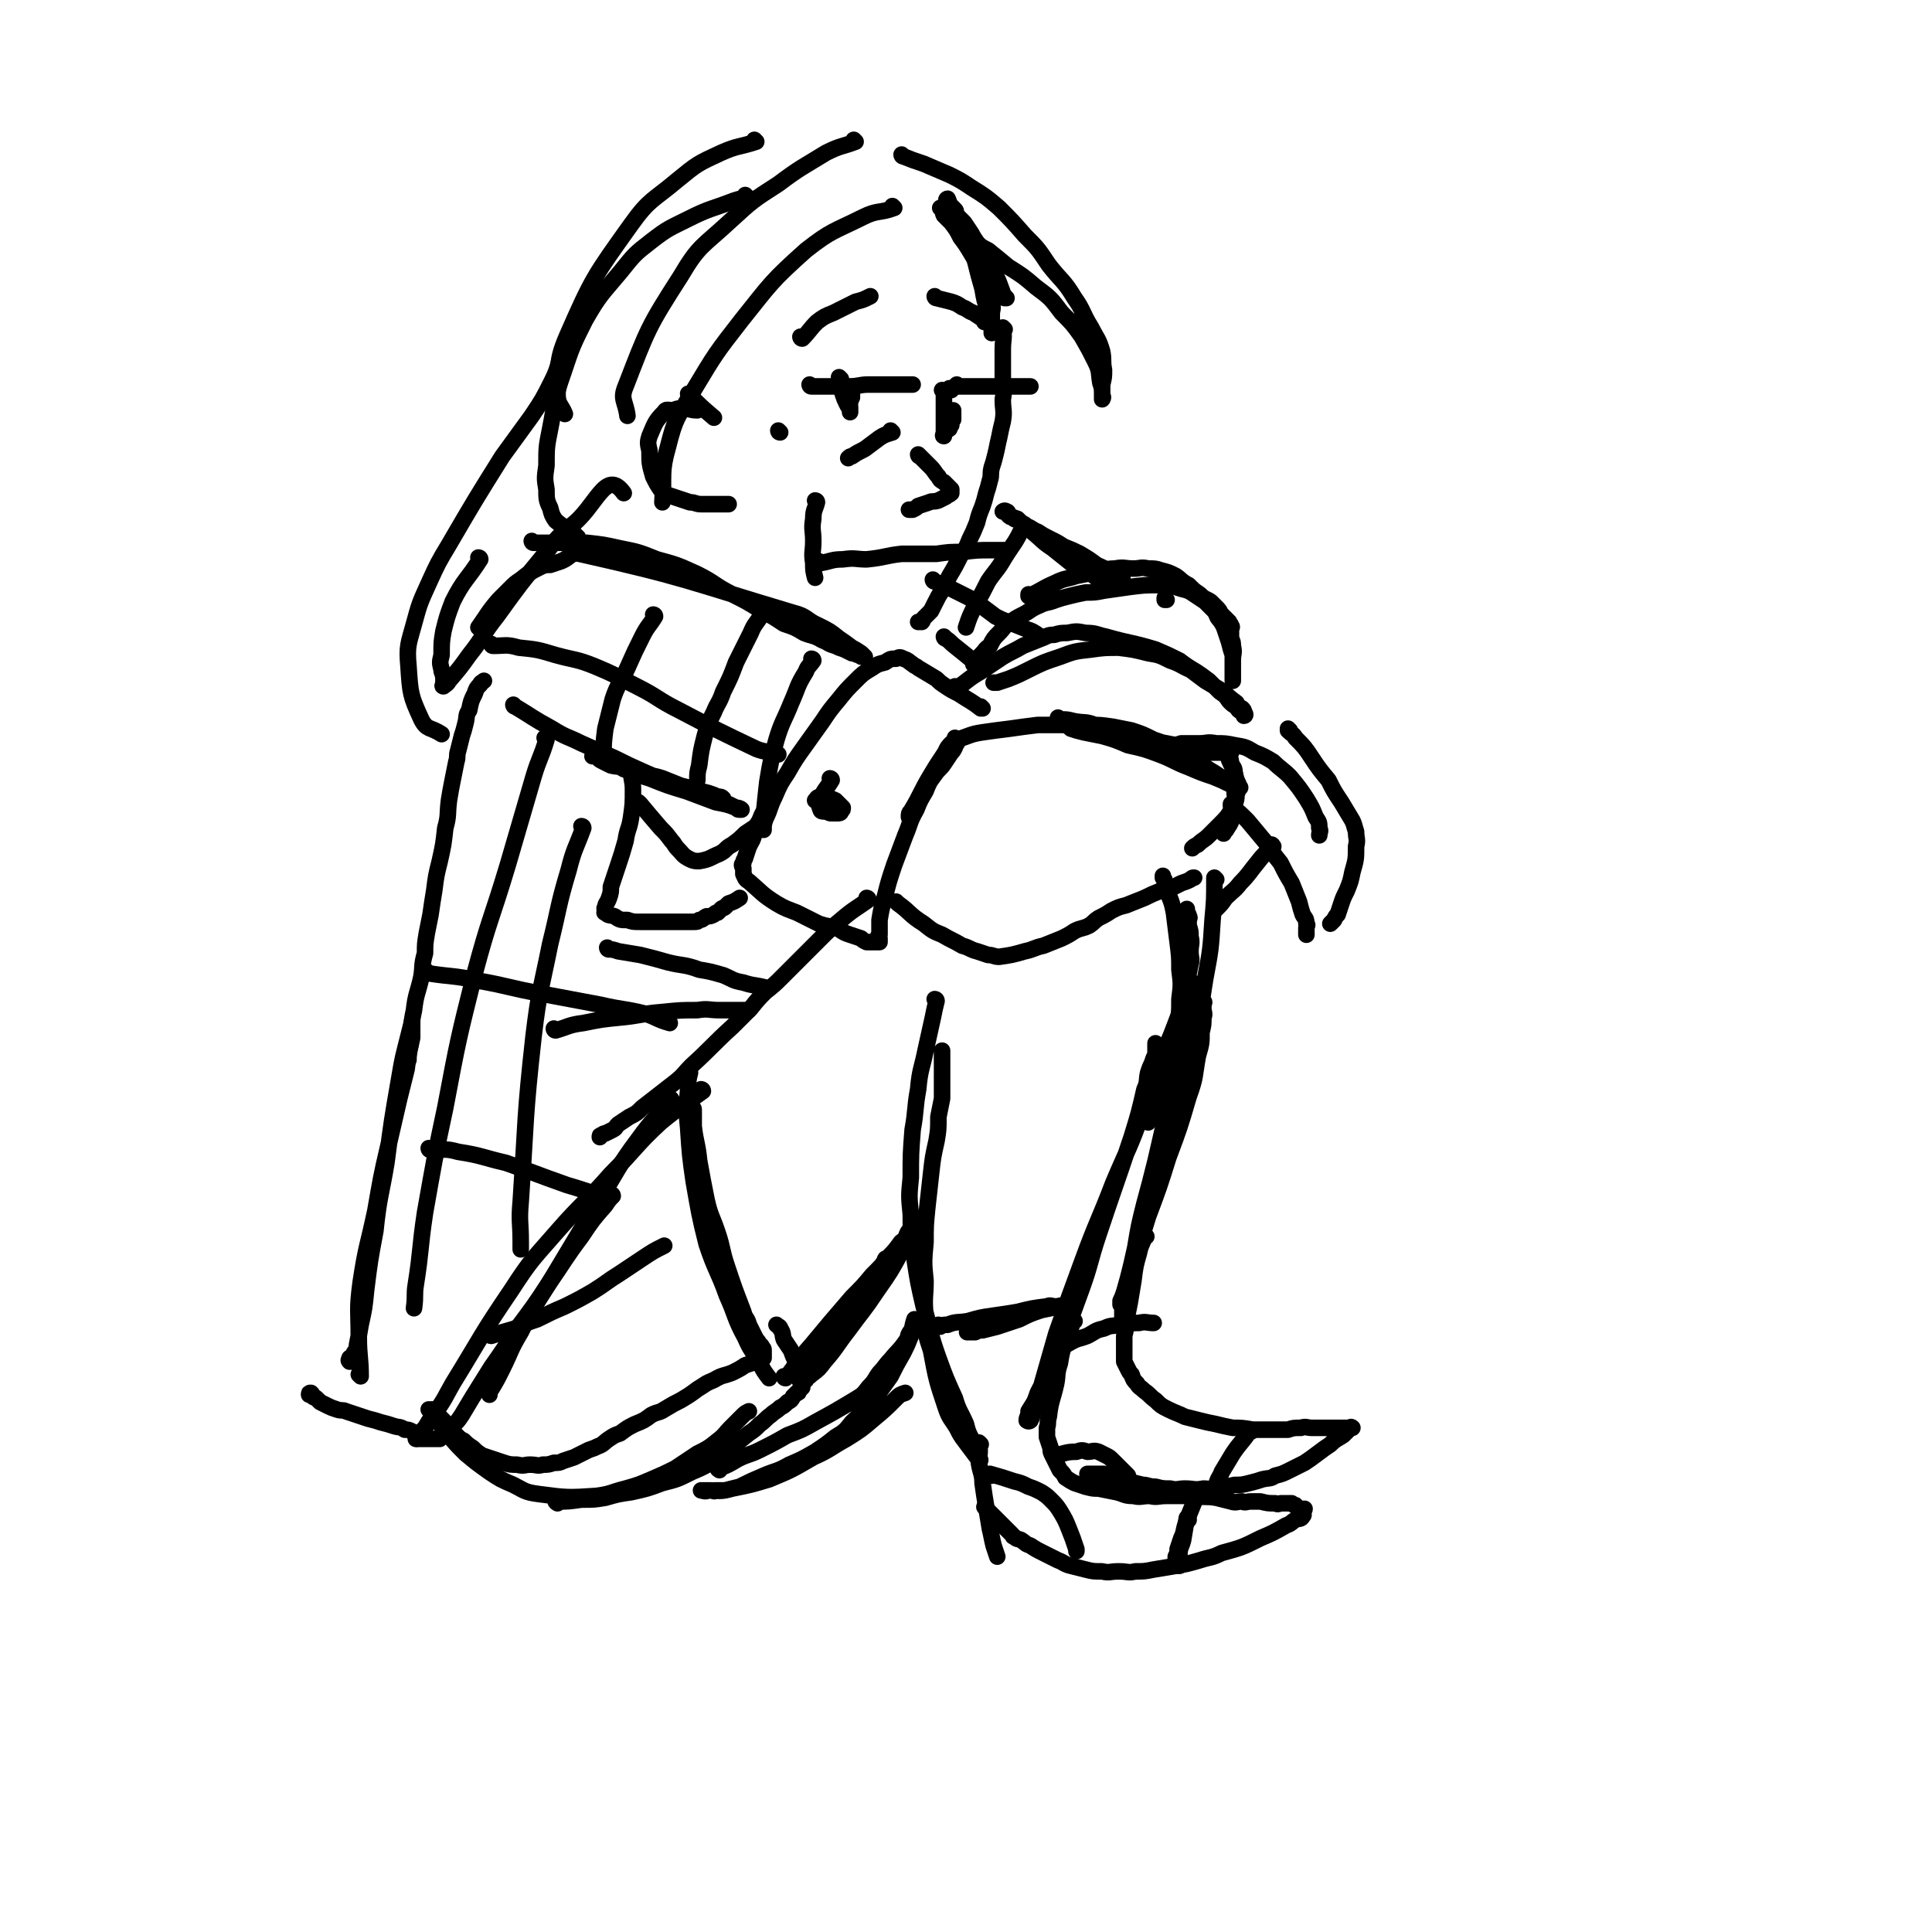 <svg viewBox='0 0 1050 1050' version='1.1' xmlns='http://www.w3.org/2000/svg' xmlns:xlink='http://www.w3.org/1999/xlink'><g fill='none' stroke='#000000' stroke-width='9' stroke-linecap='round' stroke-linejoin='round'><path d='M546,179c0,0 -1,-1 -1,-1 0,0 0,0 0,1 1,5 0,5 0,11 0,3 0,3 0,7 0,5 0,5 0,10 0,5 1,5 0,10 0,6 1,6 0,12 -1,4 -1,4 -2,9 -1,4 -1,5 -2,9 -1,4 -1,4 -2,7 -1,4 0,4 -1,7 -1,4 -1,4 -2,7 -1,4 -1,4 -2,7 -2,5 -2,5 -3,9 -2,5 -2,5 -4,9 -2,5 -2,5 -5,9 -3,6 -3,6 -6,11 -2,4 -2,4 -4,8 -2,3 -2,3 -4,7 -1,2 -1,2 -2,4 -1,1 -1,1 -2,2 -1,1 -1,1 -2,2 -1,1 0,1 -1,2 -1,0 -1,0 -2,0 '/><path d='M290,295c0,0 -1,-1 -1,-1 0,0 0,1 1,1 6,0 6,0 13,0 8,0 8,0 16,0 9,1 9,1 18,3 10,2 10,2 20,6 11,3 11,3 22,8 10,5 9,6 19,11 8,4 8,4 16,9 6,3 6,3 12,7 6,2 6,2 11,5 5,2 5,1 10,4 3,1 3,2 7,3 2,1 2,1 5,2 2,1 2,1 4,2 2,0 2,1 4,1 1,1 1,1 2,1 1,0 1,0 1,0 -1,-1 -1,-1 -2,-2 -3,-2 -3,-2 -5,-3 -4,-3 -4,-3 -7,-5 -5,-4 -5,-4 -11,-7 -7,-3 -6,-5 -14,-7 -57,-17 -58,-19 -116,-32 -5,-1 -5,2 -10,4 -3,1 -3,1 -6,2 -2,0 -3,0 -5,1 -6,3 -6,3 -11,7 -3,2 -3,2 -6,5 -3,3 -3,3 -6,6 -6,7 -6,8 -11,15 '/><path d='M280,384c0,0 -1,-1 -1,-1 0,0 0,1 1,1 10,6 9,6 20,12 8,5 8,4 16,8 9,4 9,4 18,8 8,4 8,4 17,8 7,3 7,3 14,6 7,3 7,3 14,6 5,2 5,2 10,3 3,1 3,1 7,2 2,1 2,1 4,2 1,1 1,1 2,1 1,0 1,0 1,0 -1,-1 -2,-1 -3,-1 -5,-2 -6,-2 -11,-3 -8,-3 -8,-3 -16,-6 -10,-3 -10,-3 -20,-7 -7,-2 -7,-3 -14,-5 -3,-2 -3,-1 -7,-2 -2,-1 -2,-1 -4,-2 -2,-1 -2,-1 -3,-2 -1,-1 -1,-1 -2,-1 0,0 -1,0 -1,0 1,0 2,0 4,1 4,2 4,2 9,3 6,2 6,3 13,5 6,2 6,1 12,3 5,2 5,2 10,4 4,1 4,1 8,2 3,1 3,1 7,2 3,1 3,1 5,2 2,0 2,0 3,1 '/><path d='M534,385c0,0 -1,-1 -1,-1 0,0 1,1 0,1 -5,-4 -6,-4 -12,-8 -4,-2 -4,-2 -7,-4 -3,-2 -3,-2 -5,-4 -5,-3 -5,-3 -10,-6 -1,-1 -2,-1 -3,-2 -3,-2 -2,-2 -5,-3 -2,-1 -2,-1 -4,0 -3,0 -3,0 -6,2 -4,1 -4,1 -7,3 -5,3 -5,3 -9,7 -5,5 -5,5 -9,10 -5,6 -5,6 -9,12 -5,7 -5,7 -10,14 -5,7 -5,7 -9,14 -4,6 -4,6 -7,13 -3,6 -2,6 -5,12 -1,3 -1,3 -1,6 '/><path d='M442,359c0,0 -1,-1 -1,-1 0,0 1,0 1,1 -2,3 -3,3 -4,6 -5,8 -4,8 -8,17 -4,10 -5,10 -8,20 -3,11 -3,11 -5,23 -1,9 -1,9 -2,19 0,1 0,1 0,3 '/><path d='M419,435c0,0 -1,-1 -1,-1 0,0 1,0 1,1 -2,4 -3,4 -5,8 -2,5 -2,5 -4,10 -1,4 -1,3 -3,7 -1,3 -1,3 -2,6 0,1 -1,1 -1,3 -1,1 -1,1 0,3 0,2 0,2 0,3 1,2 1,3 3,4 7,6 7,7 15,12 5,3 6,3 11,5 6,3 6,3 12,6 6,2 6,1 11,3 3,2 3,2 6,3 3,1 3,1 6,2 1,1 1,1 3,2 1,0 1,0 2,0 1,0 1,0 2,0 1,0 1,0 1,0 1,0 2,0 2,0 0,-1 0,-1 0,-2 -1,-1 -1,-1 0,-2 0,-4 0,-4 0,-8 1,-6 1,-6 3,-13 2,-8 2,-8 5,-17 3,-8 3,-8 6,-16 3,-7 2,-7 6,-14 2,-5 2,-5 5,-10 2,-5 2,-5 5,-9 2,-3 3,-3 5,-6 2,-3 2,-3 4,-6 1,-1 1,-1 2,-3 0,-1 0,-1 1,-2 0,0 0,-1 0,-1 -1,0 -1,0 -1,1 -1,0 -2,0 -2,0 -3,3 -2,3 -4,6 -4,6 -4,6 -7,11 -6,10 -5,10 -11,20 -1,1 -1,1 -1,3 '/><path d='M452,424c0,0 -1,-1 -1,-1 0,0 1,0 1,1 -3,5 -4,5 -6,10 -1,3 -1,4 0,6 0,1 1,1 2,1 2,0 2,1 4,1 2,0 2,0 3,0 1,0 2,0 2,-1 1,-1 1,-1 1,-2 -2,-2 -2,-2 -4,-4 -2,-1 -3,-1 -5,-2 -2,-1 -2,-1 -3,0 -2,0 -2,1 -3,2 '/><path d='M414,334c0,0 -1,-1 -1,-1 0,0 1,0 1,1 -3,5 -4,5 -6,10 -4,8 -4,8 -8,16 -3,8 -3,8 -7,16 -2,6 -3,6 -5,11 -3,6 -3,6 -5,13 -2,8 -2,8 -3,16 -1,4 -1,4 -1,8 '/><path d='M356,335c0,0 -1,-1 -1,-1 0,0 1,0 1,1 -3,5 -4,5 -7,11 -4,8 -4,8 -8,17 -4,9 -5,8 -8,17 -2,8 -2,8 -4,16 -1,8 -1,8 -1,16 '/><path d='M268,351c0,0 -1,-1 -1,-1 0,0 0,1 1,1 7,0 7,-1 14,1 10,1 10,1 20,4 11,3 11,2 21,6 12,5 11,5 23,11 12,6 11,7 23,13 21,11 21,11 42,21 5,2 6,1 12,3 '/><path d='M488,491c0,0 -1,-1 -1,-1 0,0 0,0 1,1 7,5 6,6 14,11 5,4 5,4 10,6 5,3 6,3 11,6 4,1 4,2 8,3 3,1 3,1 6,2 3,0 3,1 6,1 7,-1 7,-1 14,-3 5,-1 5,-2 10,-3 5,-2 5,-2 10,-4 4,-2 4,-2 7,-4 4,-2 4,-1 8,-3 3,-2 2,-2 5,-4 4,-2 4,-2 7,-4 4,-2 4,-2 8,-3 5,-2 5,-2 10,-4 4,-2 4,-2 9,-4 3,-1 3,-1 7,-2 2,-1 2,-1 4,-2 3,-1 3,-1 5,-2 1,-1 1,-1 2,-1 '/><path d='M520,402c0,0 -1,-1 -1,-1 0,0 0,1 1,1 7,-2 7,-3 14,-4 7,-1 7,-1 15,-2 7,-1 7,-1 15,-2 8,0 8,0 15,0 6,0 6,-1 13,0 6,0 6,0 13,1 5,1 5,1 10,2 6,2 6,2 12,5 6,2 6,2 12,5 6,3 6,4 12,7 4,3 4,3 9,6 3,2 3,2 6,4 2,1 2,0 4,2 1,0 1,1 2,1 1,1 2,1 2,1 0,0 -1,0 -2,0 -2,-1 -2,-1 -4,-2 -4,-2 -4,-2 -9,-4 -6,-2 -6,-2 -13,-5 -8,-3 -8,-4 -16,-7 -8,-3 -8,-3 -17,-5 -7,-3 -7,-3 -14,-5 -5,-1 -5,-1 -10,-2 -4,-1 -4,-1 -7,-2 -1,-1 -1,-1 -3,-2 -1,-1 -1,-1 -2,-2 -1,-1 -2,-1 -2,-2 0,0 1,1 2,1 3,0 3,0 7,1 6,1 6,0 11,2 8,1 8,1 15,3 6,2 6,2 13,4 6,2 5,2 11,3 5,1 5,1 10,2 3,1 3,1 6,2 2,0 2,0 4,1 2,0 2,0 4,0 2,0 2,0 3,0 2,0 2,0 3,0 1,0 1,0 2,0 1,0 1,0 2,0 0,0 1,-1 1,0 0,0 0,1 -1,1 0,1 0,1 0,2 1,1 1,1 1,3 1,2 2,2 2,5 1,3 0,3 0,6 0,2 0,2 0,5 0,2 1,2 0,5 0,3 0,3 -1,7 -1,4 -1,4 -3,7 -1,2 -1,1 -2,3 '/><path d='M666,406c0,0 -1,-1 -1,-1 0,0 0,0 0,1 2,3 2,3 3,7 2,4 2,4 3,8 1,3 1,3 2,5 0,3 0,3 -1,6 0,4 -1,4 -2,7 -3,5 -3,5 -7,9 -3,3 -3,3 -6,6 -3,3 -3,2 -6,5 -2,1 -2,1 -3,2 '/><path d='M636,406c0,0 -1,-1 -1,-1 0,0 0,1 0,1 4,-1 4,-1 7,-2 5,0 5,0 10,0 4,0 4,-1 9,0 5,0 5,0 10,1 6,1 6,1 11,4 5,2 5,2 10,5 4,4 5,4 9,8 5,6 5,6 9,12 3,5 3,5 5,10 2,3 2,3 2,6 1,2 0,2 0,4 0,0 0,0 0,0 '/><path d='M701,397c0,0 -1,-1 -1,-1 0,0 0,0 0,1 2,2 3,2 4,4 5,5 5,5 9,11 4,6 4,6 9,12 3,6 3,6 7,12 3,5 3,5 6,10 1,2 1,3 2,6 0,4 1,4 0,8 0,7 0,7 -2,14 -1,5 -1,5 -3,10 -2,4 -2,4 -3,7 -1,3 -1,3 -2,6 -1,1 -1,1 -2,3 -1,1 -1,1 -2,2 '/><path d='M670,438c0,0 -1,-1 -1,-1 0,0 0,0 0,1 5,4 5,4 9,8 5,6 5,6 10,12 4,6 4,6 8,11 3,6 3,6 6,11 2,5 2,5 4,10 1,4 1,4 2,7 1,2 2,2 2,5 1,1 0,1 0,2 0,1 0,1 0,2 0,1 0,1 0,2 '/><path d='M520,374c0,0 -1,-1 -1,-1 0,0 0,1 1,1 6,-4 6,-5 13,-9 6,-4 6,-4 12,-8 5,-3 6,-3 11,-6 5,-2 5,-2 10,-4 3,-1 3,-2 7,-2 3,-1 4,-1 7,-1 5,-1 5,-1 10,0 6,0 6,1 11,2 14,4 14,3 27,7 7,3 7,3 13,6 4,3 4,3 9,6 3,2 3,2 7,5 3,3 3,3 6,6 3,2 3,2 5,5 2,2 2,2 4,3 1,2 1,2 3,3 1,1 1,2 1,2 1,0 1,-1 0,-2 0,-1 0,-1 -1,-2 -2,-1 -2,-1 -3,-3 -4,-3 -4,-3 -7,-6 -5,-3 -5,-3 -10,-6 -4,-3 -4,-3 -8,-6 -5,-2 -5,-3 -11,-5 -6,-3 -6,-3 -12,-4 -8,-2 -8,-2 -16,-3 -7,0 -8,0 -15,1 -9,1 -9,1 -17,4 -9,3 -9,3 -17,7 -6,3 -6,3 -11,5 -3,1 -3,1 -6,2 -1,0 -1,0 -2,0 '/><path d='M560,324c0,0 -1,-1 -1,-1 0,0 0,1 0,1 7,-3 7,-4 14,-7 6,-3 6,-2 12,-4 5,-1 5,-1 10,-2 6,-1 6,-2 11,-2 5,-1 5,0 10,0 4,0 4,-1 8,0 4,0 4,0 7,1 4,1 4,1 8,3 3,2 3,3 7,5 3,3 3,3 6,5 3,3 3,2 6,4 2,2 2,2 4,4 1,1 1,2 2,3 1,1 1,1 2,2 1,1 1,1 2,2 0,1 1,1 1,2 1,1 0,1 0,2 0,0 0,0 0,1 0,1 0,1 0,1 0,0 0,0 0,1 0,1 0,1 0,2 1,2 1,2 1,4 1,4 0,4 0,8 0,3 0,3 0,5 0,2 0,2 0,4 0,1 0,2 0,2 0,0 0,-1 0,-2 0,-2 0,-2 0,-5 0,-3 0,-3 0,-7 -1,-3 -1,-3 -2,-7 -1,-3 -1,-3 -2,-6 -1,-3 -1,-3 -3,-6 -2,-2 -1,-2 -3,-5 -2,-2 -2,-2 -5,-5 -3,-2 -3,-2 -6,-4 -3,-2 -3,-2 -7,-3 -6,-2 -6,-2 -12,-2 -8,0 -8,0 -16,1 -7,1 -7,1 -14,2 -5,1 -5,1 -10,1 -5,1 -5,1 -9,2 -4,1 -4,1 -7,2 -5,2 -5,1 -9,3 -5,2 -5,3 -9,5 -4,2 -4,2 -8,5 -3,2 -2,2 -5,5 -3,3 -3,3 -5,7 -3,2 -2,2 -5,5 -1,1 -1,1 -2,2 -1,1 -2,2 -2,3 1,1 2,1 4,2 '/><path d='M634,326c0,0 -1,-1 -1,-1 0,0 0,0 0,1 '/><path d='M610,314c0,0 -1,-1 -1,-1 0,0 1,1 0,1 -6,-3 -6,-4 -13,-7 -4,-3 -4,-3 -9,-6 -4,-2 -4,-2 -9,-4 -3,-2 -3,-2 -7,-4 -4,-2 -4,-2 -7,-4 -3,-1 -3,-2 -6,-3 -2,-2 -2,-1 -4,-3 -2,-1 -2,0 -4,-2 -1,0 -1,0 -2,-1 0,-1 0,-2 -1,-2 -1,-1 -2,0 -2,0 0,0 1,0 2,1 3,2 3,2 6,3 4,4 4,4 8,7 6,5 5,5 11,9 5,4 5,4 10,8 5,3 5,3 10,5 5,4 5,4 11,7 1,1 1,1 2,2 '/><path d='M508,316c0,0 -1,-1 -1,-1 0,0 0,1 1,1 4,2 4,2 9,4 4,2 4,2 8,4 4,2 4,2 8,5 4,3 4,3 8,6 4,2 4,2 7,3 5,2 5,2 10,4 3,1 3,1 6,3 '/><path d='M514,347c0,0 -1,-1 -1,-1 0,0 0,1 1,1 3,2 2,2 6,5 5,4 5,4 11,9 0,0 0,0 0,0 '/><path d='M557,286c0,0 -1,-1 -1,-1 0,0 1,0 0,1 -4,9 -5,9 -10,17 -4,7 -5,7 -9,13 -3,6 -3,6 -7,13 -3,6 -3,6 -5,12 '/><path d='M649,535c0,0 -1,-1 -1,-1 0,0 1,0 0,1 -1,4 -2,4 -4,8 -5,13 -5,13 -10,26 -7,18 -6,18 -13,35 -7,20 -8,20 -16,39 -8,21 -9,21 -17,43 -7,19 -7,19 -14,39 -4,14 -4,14 -8,28 -2,7 -2,6 -4,13 -1,3 -1,4 -2,6 -1,1 -2,0 -2,0 0,-2 1,-2 1,-5 3,-5 3,-4 5,-10 4,-8 5,-8 8,-16 4,-9 4,-9 8,-19 4,-11 4,-11 8,-22 5,-14 4,-14 9,-29 9,-27 9,-26 18,-53 4,-13 4,-13 7,-26 2,-4 1,-5 2,-9 1,-3 1,-3 2,-5 1,-3 1,-3 2,-5 0,-2 0,-2 0,-4 0,-1 0,-1 0,-2 '/><path d='M509,544c0,0 -1,-1 -1,-1 0,0 1,0 1,1 -1,4 -1,4 -2,9 -2,9 -2,9 -4,18 -2,10 -3,10 -4,21 -2,11 -1,11 -3,22 -1,13 -1,13 -1,26 -1,10 -1,10 0,20 0,12 0,12 2,24 2,13 2,13 5,26 4,14 3,14 8,28 4,11 4,11 9,22 2,7 3,7 6,14 1,4 1,4 3,8 1,2 1,2 2,5 1,2 1,2 2,4 0,1 0,1 0,2 1,0 1,1 0,1 0,0 0,-1 -1,-2 -3,-4 -3,-4 -6,-8 -3,-4 -3,-4 -5,-8 -3,-5 -4,-5 -6,-11 -5,-15 -5,-15 -8,-31 -3,-9 -3,-9 -3,-19 -1,-10 0,-10 0,-19 -1,-10 -1,-10 0,-21 0,-9 0,-9 1,-19 1,-9 1,-9 2,-18 1,-9 1,-9 3,-18 1,-6 1,-6 1,-13 1,-5 1,-5 2,-10 0,-4 0,-4 0,-8 0,-3 0,-3 0,-6 0,-3 0,-3 0,-5 0,-3 0,-3 0,-6 0,-1 0,-1 0,-1 '/><path d='M472,489c0,0 -1,-1 -1,-1 0,0 1,0 1,1 -7,5 -8,5 -15,11 -6,5 -6,5 -12,11 -5,5 -5,5 -10,10 -5,5 -5,5 -10,10 -4,4 -4,4 -9,8 -4,4 -4,4 -8,9 -5,5 -5,5 -10,10 -11,10 -11,11 -22,21 -5,5 -4,5 -9,9 -9,7 -9,7 -18,14 -3,3 -3,3 -7,5 -3,2 -3,2 -6,4 -2,2 -1,2 -3,3 -2,1 -2,1 -4,2 -1,0 -1,0 -2,1 -1,0 -1,0 -1,1 '/><path d='M375,583c0,0 -1,-1 -1,-1 0,0 1,0 1,1 -1,4 -1,4 -1,9 -1,11 -1,11 0,21 1,15 1,15 3,29 3,17 3,18 7,34 5,15 6,14 11,28 5,11 4,12 10,23 3,7 4,7 8,14 2,4 2,4 5,8 '/><path d='M377,603c0,0 -1,-1 -1,-1 0,0 1,0 1,1 0,4 0,4 0,9 1,9 2,9 3,19 2,11 2,11 4,21 2,9 3,9 6,18 3,9 2,9 5,18 4,12 4,12 9,25 1,4 2,3 3,7 1,2 1,2 2,4 1,2 1,2 2,4 1,1 1,1 2,3 0,0 1,0 1,1 1,1 1,1 1,2 0,1 0,1 0,2 0,1 0,1 0,2 -1,0 -1,0 -2,0 -1,1 -1,1 -2,2 -3,1 -3,1 -6,2 -3,2 -3,2 -7,4 -5,2 -5,1 -10,4 -5,2 -4,2 -9,5 -4,3 -4,3 -9,6 -4,2 -4,2 -9,5 -3,2 -3,1 -7,3 -4,3 -4,3 -9,5 -4,2 -4,2 -8,5 -3,1 -3,1 -6,3 -3,2 -3,3 -6,4 -2,1 -2,1 -5,2 -4,2 -4,2 -8,4 -3,1 -3,1 -6,2 -2,1 -2,1 -5,1 -3,1 -3,1 -6,1 -3,1 -3,0 -7,0 -3,0 -3,1 -7,0 -3,0 -4,0 -7,-1 -6,-2 -6,-2 -12,-4 -3,-2 -3,-2 -5,-4 -3,-2 -3,-2 -5,-4 -2,-1 -2,-1 -4,-3 -2,-2 -2,-2 -4,-4 -2,-2 -2,-2 -3,-4 -1,-1 -1,-1 -2,-2 -2,-2 -2,-2 -4,-4 0,0 0,0 0,0 '/><path d='M365,598c0,0 -1,-1 -1,-1 0,0 1,0 1,1 -9,10 -10,10 -18,21 -12,16 -11,17 -22,34 -12,20 -12,20 -24,40 -9,15 -10,15 -18,31 -6,10 -5,10 -10,20 -3,6 -3,6 -6,11 -1,1 -1,1 -1,3 '/><path d='M382,593c0,0 -1,-1 -1,-1 0,0 1,0 1,1 -11,8 -12,8 -23,17 -14,13 -13,14 -27,28 -14,16 -15,15 -29,31 -13,15 -14,15 -25,32 -17,25 -16,25 -32,51 -4,7 -4,8 -9,15 -3,4 -3,4 -6,9 -2,2 -2,2 -4,4 0,1 0,1 -1,2 '/><path d='M333,650c0,0 -1,-1 -1,-1 0,0 1,0 1,1 -2,2 -2,2 -4,5 -7,8 -7,8 -13,17 -9,12 -9,13 -18,26 -8,12 -8,12 -17,24 -7,11 -7,11 -14,21 -5,8 -5,8 -10,16 -3,5 -3,5 -6,10 -2,3 -2,3 -4,5 -1,1 -1,1 -2,3 -1,0 -1,0 -2,1 -1,1 -1,1 -2,2 -1,1 -1,1 -2,2 -1,0 -1,0 -2,0 -1,0 -1,0 -1,0 -1,0 -1,0 -2,0 -1,0 -1,0 -2,0 -1,0 -1,0 -1,0 -1,0 -1,0 -2,0 -1,0 -1,0 -2,0 -1,-1 -1,-1 -1,-2 -1,-1 -1,-1 -2,-2 -2,-1 -2,-1 -4,-1 -3,-2 -3,-1 -6,-2 -3,-1 -3,-1 -7,-2 -3,-1 -3,-1 -7,-2 -3,-1 -3,-1 -6,-2 -3,-1 -3,-1 -6,-2 -2,-1 -2,0 -5,-1 -3,-1 -3,-1 -5,-2 -2,-1 -2,-1 -4,-2 -1,-1 -1,-1 -2,-2 -1,-1 -1,0 -2,-1 0,-1 0,-1 -1,-2 -1,0 -1,0 -1,1 '/><path d='M196,748c0,0 -1,-1 -1,-1 0,0 1,1 1,1 0,-10 -1,-11 -1,-21 0,-15 -1,-15 1,-30 3,-20 4,-20 8,-39 3,-17 3,-18 7,-35 3,-13 3,-13 6,-26 2,-8 2,-8 4,-16 1,-8 1,-8 3,-17 0,-2 0,-2 0,-4 0,-1 0,-1 0,-2 0,-1 0,-1 0,-2 0,-1 0,-1 0,-1 -1,4 -1,4 -2,8 -3,12 -3,11 -5,23 -4,23 -4,23 -7,46 -3,18 -4,18 -6,37 -3,16 -3,16 -5,32 -1,10 -1,10 -3,19 -1,6 -1,6 -2,11 0,3 -1,3 -2,5 0,2 0,3 -1,4 -1,0 -1,0 -1,0 -1,-1 0,-1 0,-2 0,0 0,0 0,0 '/><path d='M302,560c0,0 -1,-1 -1,-1 0,0 0,1 1,1 7,-2 7,-3 15,-4 10,-2 10,-2 20,-3 11,-1 11,-2 23,-3 10,-1 10,-1 19,-1 6,-1 6,0 12,0 4,0 4,0 8,0 4,0 4,0 8,0 '/><path d='M331,516c0,0 -1,-1 -1,-1 0,0 0,1 1,1 2,0 2,0 5,1 6,1 6,1 12,2 8,2 8,2 15,4 8,2 9,1 17,4 6,1 6,1 13,3 5,2 5,3 11,4 6,2 6,1 13,3 '/><path d='M343,419c0,0 -1,-1 -1,-1 0,0 1,0 1,1 0,5 1,5 1,10 0,8 0,8 -1,15 -1,7 -2,6 -3,13 -2,7 -2,7 -4,13 -2,6 -2,6 -4,12 0,3 0,3 -1,6 -1,3 -2,3 -2,5 -1,1 0,1 0,2 0,1 -1,1 0,1 2,2 2,1 5,2 3,2 3,2 7,2 3,1 3,1 7,1 4,0 4,0 8,0 2,0 2,0 5,0 2,0 2,0 5,0 2,0 2,0 4,0 1,0 1,0 2,0 1,0 1,0 2,0 1,0 1,0 3,0 2,0 2,0 3,-1 2,0 2,-1 4,-2 2,0 2,0 4,-1 1,-1 1,-1 2,-1 1,-1 1,-1 2,-2 1,-1 1,0 2,-1 1,-1 1,-1 2,-2 3,-1 3,-1 6,-3 '/><path d='M348,437c0,0 -1,-1 -1,-1 0,0 0,0 1,1 5,6 5,6 11,13 3,3 3,3 6,7 2,2 1,2 4,5 2,2 2,3 6,5 2,1 3,1 5,1 6,-1 6,-2 11,-4 4,-2 3,-3 7,-5 4,-3 4,-3 7,-6 3,-2 3,-2 6,-4 1,-2 1,-2 3,-3 0,-1 0,-1 1,-2 0,0 0,0 1,0 '/><path d='M222,576c0,0 -1,-1 -1,-1 0,0 1,1 1,1 0,-4 0,-4 1,-8 1,-10 0,-10 2,-19 1,-9 2,-9 4,-18 1,-6 0,-6 2,-13 0,-5 0,-5 1,-11 1,-5 1,-5 2,-10 1,-7 1,-7 2,-13 1,-8 1,-8 3,-16 2,-9 2,-9 3,-18 2,-7 1,-7 2,-15 1,-6 1,-6 2,-11 1,-5 1,-5 2,-10 1,-3 0,-3 1,-6 1,-4 1,-4 2,-8 1,-3 1,-3 2,-7 1,-4 0,-4 2,-7 1,-5 1,-5 3,-9 1,-3 1,-3 3,-5 0,-1 1,-1 2,-2 '/><path d='M234,767c0,0 -1,-1 -1,-1 0,0 1,0 1,1 5,6 4,6 9,12 5,6 5,6 10,11 6,5 6,5 13,10 6,4 6,4 13,7 6,3 6,4 14,5 15,2 16,2 31,1 8,-1 8,-2 16,-4 7,-2 7,-2 14,-5 7,-3 7,-3 13,-6 6,-4 6,-4 12,-8 6,-3 6,-3 11,-7 4,-3 4,-4 7,-7 3,-3 3,-3 6,-6 2,-2 2,-2 4,-3 '/><path d='M303,817c0,0 -1,-1 -1,-1 0,0 0,1 1,0 6,0 6,0 13,-1 7,0 7,0 13,-1 7,-2 7,-2 14,-3 9,-2 9,-2 17,-5 8,-2 8,-2 16,-6 7,-3 7,-3 13,-7 9,-6 9,-7 18,-14 3,-2 3,-2 6,-5 3,-2 3,-3 6,-5 2,-2 3,-2 5,-4 2,-1 2,-1 4,-3 2,-1 2,-1 3,-3 1,-1 1,-1 2,-2 1,0 1,0 1,-1 1,-1 1,-1 2,-2 0,-1 0,-1 0,-2 0,-1 0,-1 0,-2 0,-1 0,-1 0,-2 -1,-1 -1,-1 -2,-3 0,-2 0,-2 -1,-4 -2,-4 -2,-4 -3,-7 -2,-3 -2,-3 -4,-6 -1,-3 0,-3 -2,-6 0,-1 -1,-1 -2,-2 0,0 0,0 0,0 '/><path d='M267,726c0,0 -1,-1 -1,-1 0,0 0,1 1,1 6,-2 6,-2 13,-4 6,-3 6,-3 12,-5 8,-4 8,-4 15,-7 8,-4 8,-4 15,-8 8,-5 7,-5 15,-10 6,-4 6,-4 12,-8 6,-4 6,-4 12,-7 '/><path d='M427,749c0,0 -1,-1 -1,-1 0,0 0,1 1,1 7,-9 6,-9 14,-18 5,-6 5,-6 10,-12 6,-7 6,-7 12,-14 6,-6 6,-6 11,-12 5,-5 5,-5 9,-10 3,-3 3,-3 6,-7 1,-2 2,-1 3,-3 1,-2 1,-3 2,-4 1,-1 1,-1 2,-2 0,0 0,-1 0,-1 -1,0 0,1 0,2 -3,6 -3,6 -6,12 -6,11 -6,11 -13,21 -8,12 -8,11 -16,22 -7,9 -6,9 -13,17 -3,4 -3,4 -7,7 -2,2 -2,1 -3,3 -1,0 -1,0 -2,1 -1,0 -2,-1 -1,-1 0,-2 0,-2 2,-4 3,-6 2,-6 6,-11 5,-7 6,-6 11,-13 5,-6 5,-6 10,-13 4,-6 4,-6 9,-13 4,-5 4,-5 8,-11 0,-1 0,-1 1,-1 '/><path d='M511,721c0,0 -1,-1 -1,-1 0,0 0,1 1,1 1,-1 2,-1 4,-1 5,-2 5,-1 11,-2 7,-2 7,-2 14,-3 7,-1 7,-1 13,-2 8,-2 8,-2 16,-3 2,-1 2,0 5,0 1,0 1,0 3,0 1,0 2,0 2,0 -1,0 -2,-1 -4,0 -4,1 -4,1 -9,2 -6,2 -6,2 -12,5 -6,2 -6,2 -12,4 -4,1 -4,1 -8,2 -2,0 -2,0 -4,1 -1,0 -1,0 -3,0 0,0 -1,0 -1,0 -1,0 0,0 1,0 1,0 1,0 2,0 '/><path d='M584,718c0,0 -1,-1 -1,-1 0,0 1,0 0,1 -1,5 -2,5 -4,11 -2,6 -2,6 -3,12 -2,6 -1,6 -2,11 -2,9 -3,9 -4,18 -1,3 0,3 -1,6 0,3 0,3 0,5 1,3 1,3 2,6 0,2 0,2 1,4 1,2 1,2 2,4 1,2 1,2 2,4 2,2 2,2 3,4 3,2 3,2 5,3 3,1 3,1 6,2 4,1 4,1 7,1 5,1 5,1 10,2 4,1 4,2 9,2 4,1 4,0 9,0 4,1 4,0 9,0 3,0 3,0 7,0 4,0 4,0 7,0 7,1 7,0 13,1 4,1 4,1 8,2 3,1 3,0 6,0 2,1 2,0 5,0 3,0 3,0 5,0 4,1 4,1 8,1 2,1 2,0 3,0 2,0 2,0 3,0 1,0 1,0 1,0 1,0 1,0 2,0 1,1 1,1 2,1 1,1 1,2 2,2 1,1 1,0 2,0 0,1 1,0 1,0 0,1 -1,1 -1,2 0,1 1,1 0,2 -1,2 -2,1 -4,2 -2,1 -2,2 -5,3 -7,4 -7,4 -14,7 -10,5 -10,5 -21,8 -6,3 -6,2 -12,4 -7,2 -7,2 -13,3 -6,1 -6,1 -12,2 -5,1 -5,1 -10,1 -4,1 -4,0 -9,0 -5,0 -5,1 -9,0 -5,0 -5,0 -9,-1 -4,-1 -4,-1 -8,-2 -4,-1 -4,-2 -7,-3 -4,-2 -4,-2 -8,-4 -4,-2 -4,-2 -7,-4 -3,-1 -2,-1 -5,-3 -2,-1 -2,0 -4,-2 -1,0 0,0 -1,-1 -1,-1 -1,-1 -2,-2 -1,-1 -1,-1 -2,-2 -1,-1 -1,-1 -2,-2 -1,-1 -1,-1 -2,-2 -1,-1 -1,-1 -2,-2 0,0 0,0 -1,-1 -1,-1 -1,-1 -2,-2 -1,-1 -1,-1 -2,-2 '/><path d='M651,814c0,0 -1,-1 -1,-1 0,0 0,0 0,0 -2,7 -3,7 -5,14 -2,4 -1,5 -3,9 -1,3 -1,3 -2,6 0,2 0,2 -1,4 0,2 0,2 0,3 0,1 0,1 0,1 '/><path d='M646,826c0,0 -1,-1 -1,-1 0,0 0,0 0,0 -1,6 -1,6 -2,12 -1,4 -2,4 -2,8 0,3 0,3 0,6 '/><path d='M533,785c0,0 -1,-1 -1,-1 0,0 0,0 0,1 1,5 0,5 0,10 1,6 2,6 2,11 1,7 1,7 2,13 1,6 1,6 2,12 1,4 1,5 2,9 1,3 1,3 2,6 '/><path d='M539,802c0,0 -1,-1 -1,-1 0,0 0,0 0,0 7,2 7,2 13,4 4,1 4,1 8,3 3,1 3,1 7,3 3,2 3,2 5,4 3,3 3,3 5,6 3,5 3,5 5,10 2,5 2,5 4,11 0,1 0,1 0,1 '/><path d='M626,588c0,0 -1,-1 -1,-1 0,0 0,1 0,1 3,-5 2,-5 5,-10 2,-6 3,-6 5,-12 3,-6 3,-6 5,-12 3,-10 3,-10 5,-20 1,-5 1,-5 2,-10 1,-3 0,-3 0,-7 0,-4 1,-4 0,-8 0,-3 0,-3 -1,-6 0,-1 0,-1 0,-3 0,-1 1,-1 0,-2 0,-1 0,-1 -1,-2 0,-1 0,-2 0,-2 0,1 0,3 0,5 1,7 1,7 1,14 0,10 1,10 -1,20 -1,12 -1,12 -4,24 -2,11 -2,11 -5,22 -2,7 -3,7 -5,14 -3,6 -2,6 -5,13 0,1 -1,1 -1,2 -1,1 -1,2 -1,2 0,0 0,-1 1,-2 1,-3 1,-3 2,-5 2,-7 2,-7 5,-13 2,-7 2,-7 4,-14 2,-8 2,-8 3,-17 2,-8 2,-8 2,-16 1,-8 1,-8 0,-16 0,-7 0,-7 -1,-15 -1,-8 -1,-8 -2,-16 -1,-5 -1,-5 -3,-10 -1,-3 -1,-3 -2,-6 0,-2 0,-2 -1,-3 0,-1 0,-1 0,-1 '/><path d='M661,478c0,0 -1,-1 -1,-1 0,0 0,0 0,1 0,11 0,11 -1,22 -1,16 -1,16 -4,32 -3,18 -2,18 -6,36 -8,34 -9,33 -18,67 -4,13 -4,13 -8,27 -5,17 -5,18 -10,35 0,4 0,4 -1,7 -1,2 -2,2 -2,3 -1,1 0,2 -1,2 0,0 0,-1 0,-2 1,-2 1,-2 2,-5 2,-7 2,-7 4,-15 5,-13 5,-13 9,-26 6,-16 6,-16 11,-32 6,-16 6,-16 11,-33 4,-11 3,-11 5,-22 2,-7 2,-7 2,-13 1,-4 1,-4 1,-8 1,-2 0,-3 0,-5 0,-1 0,-1 0,-2 0,-1 1,-1 0,-2 0,0 0,0 -1,1 -1,1 -1,1 -2,2 -3,6 -2,7 -5,13 -3,11 -3,11 -6,22 -3,12 -3,12 -6,23 -3,13 -3,13 -6,26 -3,12 -3,12 -6,23 -3,12 -3,12 -5,24 -2,9 -2,9 -4,17 -1,5 0,5 -1,10 -1,2 -1,2 -2,5 0,2 0,2 0,4 0,1 0,1 0,2 '/><path d='M623,672c0,0 -1,-1 -1,-1 0,0 1,0 0,1 -1,4 -2,4 -3,9 -2,7 -2,7 -3,15 -1,6 -1,6 -2,12 -1,5 -1,5 -2,10 0,4 0,4 -1,8 0,3 0,3 0,6 0,2 0,2 0,4 0,2 0,2 0,4 1,2 1,2 2,4 1,2 1,2 2,3 1,3 1,3 3,5 1,2 2,2 4,4 3,2 3,3 6,5 3,3 3,3 7,5 4,2 5,2 9,4 4,1 4,1 8,2 4,1 4,1 9,2 4,1 4,1 9,2 5,0 5,0 11,1 5,0 5,0 10,0 4,0 4,0 9,0 3,-1 3,-1 7,-1 3,-1 3,0 6,0 3,0 3,0 6,0 2,0 2,0 4,0 2,0 2,0 4,0 1,0 1,0 2,0 1,0 1,0 2,0 1,0 1,0 2,0 1,0 1,-1 2,0 0,0 -1,0 -2,1 -1,1 -1,1 -3,3 -3,2 -4,2 -7,5 -3,2 -3,2 -7,5 -4,3 -4,3 -7,5 -4,2 -4,2 -8,4 -4,2 -4,2 -8,3 -3,2 -3,1 -7,2 -3,1 -3,1 -7,2 -4,1 -4,1 -8,1 -5,1 -5,2 -10,2 -3,1 -3,0 -7,0 -5,1 -5,0 -10,0 -4,0 -4,1 -8,0 -4,0 -4,0 -8,-1 -4,0 -4,-1 -7,-1 -4,-1 -4,-1 -8,-2 -3,-1 -3,-1 -7,-2 -3,-1 -3,-1 -6,-2 -2,0 -2,0 -4,0 -2,0 -2,0 -3,0 -1,0 -1,0 -2,0 '/><path d='M680,778c0,0 -1,-1 -1,-1 0,0 1,0 0,1 -4,6 -5,6 -9,12 -3,5 -3,5 -6,10 -1,3 -2,3 -3,7 -1,2 -1,2 -2,4 0,1 0,1 0,1 '/><path d='M577,733c0,0 -1,-1 -1,-1 0,0 0,1 0,1 3,-2 3,-2 5,-3 5,-3 5,-2 10,-4 4,-2 4,-3 9,-4 4,-2 4,-1 8,-2 5,-1 5,-1 11,-1 4,-1 4,0 8,0 '/><path d='M574,791c0,0 -1,-1 -1,-1 0,0 0,1 0,1 6,-1 6,-2 12,-2 3,-1 3,-1 6,0 3,0 3,-1 6,0 2,1 2,1 4,2 2,1 2,1 4,3 2,2 2,2 4,4 2,2 2,2 4,4 0,0 0,0 0,0 '/><path d='M391,799c0,0 -1,-1 -1,-1 0,0 0,1 1,0 5,-2 5,-2 10,-5 6,-3 6,-2 12,-5 8,-4 8,-4 15,-8 8,-3 8,-3 15,-7 11,-6 11,-6 21,-12 5,-3 5,-3 8,-7 4,-4 3,-4 6,-8 3,-3 3,-4 6,-7 4,-5 5,-5 9,-11 1,-1 0,-1 1,-3 1,-2 2,-2 2,-3 1,-1 0,-1 1,-2 0,-1 0,-1 0,-2 0,0 0,-1 0,-1 -1,3 -1,4 -2,9 -2,5 -2,5 -4,9 -4,7 -4,7 -7,13 -5,7 -5,7 -10,14 -5,6 -6,6 -11,11 -4,5 -4,5 -9,8 -5,4 -5,4 -11,8 -7,4 -7,4 -14,7 -7,4 -7,3 -14,6 -7,3 -7,3 -13,6 -4,1 -4,1 -8,2 -2,0 -2,0 -5,0 -1,1 -1,0 -3,0 -1,0 -1,0 -2,0 -1,0 -1,0 -2,0 0,0 -1,0 -1,0 1,0 2,1 4,0 6,0 6,1 13,-1 10,-2 10,-2 20,-5 12,-5 12,-5 24,-12 9,-4 9,-5 18,-10 8,-5 8,-5 15,-11 6,-5 6,-5 12,-11 2,-2 2,-2 5,-3 '/><path d='M692,460c0,0 -1,-1 -1,-1 0,0 1,0 0,1 -3,4 -4,4 -7,8 -5,6 -5,7 -10,12 -3,4 -4,4 -8,8 -2,3 -2,3 -5,6 '/><path d='M441,210c0,0 -1,-1 -1,-1 0,0 0,1 1,1 5,0 5,0 10,0 5,0 5,0 10,0 6,0 6,-1 11,-1 5,0 5,0 10,0 6,0 6,0 11,0 1,0 1,0 3,0 '/><path d='M457,206c0,0 -1,-1 -1,-1 0,0 0,0 1,1 1,4 0,4 1,8 1,3 1,3 2,5 1,2 1,2 2,3 0,1 0,2 0,2 0,0 0,-1 0,-3 0,-1 -1,-1 0,-2 0,-1 0,-1 1,-3 0,-1 0,-1 0,-1 0,-1 0,-1 0,-1 '/><path d='M521,210c0,0 -1,-1 -1,-1 0,0 0,1 1,1 3,0 3,0 7,0 5,0 5,0 9,0 6,0 6,0 11,0 5,0 5,0 9,0 2,0 2,0 3,0 '/><path d='M517,212c0,0 -1,-1 -1,-1 0,0 0,1 1,1 '/><path d='M513,213c0,0 -1,-1 -1,-1 0,0 0,0 1,1 0,4 0,4 0,8 0,4 0,4 0,7 0,2 0,2 0,5 0,1 0,1 0,2 0,1 -1,2 0,2 0,0 0,-2 1,-3 0,-1 1,0 2,-1 0,-1 0,-1 1,-2 0,-2 0,-2 1,-3 0,-1 0,-1 0,-2 0,-1 0,-1 0,-2 0,0 0,0 0,-1 '/><path d='M485,235c0,0 -1,-1 -1,-1 0,0 1,1 1,1 -3,1 -4,1 -7,3 -4,3 -4,3 -8,6 -4,2 -4,2 -7,4 -1,0 -1,0 -2,1 '/><path d='M500,248c0,0 -1,-1 -1,-1 0,0 0,1 1,1 3,3 3,3 6,6 2,2 2,3 4,5 1,2 1,2 3,3 1,1 1,1 2,2 1,1 1,1 2,2 0,1 0,1 0,2 -1,1 -2,1 -3,2 -2,1 -2,1 -4,2 -3,1 -3,0 -5,1 -3,1 -3,1 -6,2 -1,1 -1,1 -3,2 -1,0 -1,0 -2,0 '/><path d='M446,306c0,0 -1,-1 -1,-1 0,0 0,1 1,1 6,-1 6,-2 12,-2 7,-1 7,0 13,0 10,-1 10,-2 19,-3 10,0 10,0 19,0 7,-1 7,-1 14,-1 8,-1 8,-1 16,-1 5,0 5,0 9,0 '/><path d='M444,273c0,0 -1,-1 -1,-1 0,0 1,0 1,1 -1,4 -2,4 -2,9 -1,6 0,6 0,12 0,6 -1,6 0,12 0,4 0,4 1,8 '/><path d='M379,223c0,0 -1,-1 -1,-1 0,0 1,1 1,1 -4,0 -4,-1 -8,-1 -3,0 -3,0 -5,1 -3,0 -4,-1 -5,1 -5,5 -5,6 -8,13 -1,3 -1,4 0,8 0,7 0,7 2,14 2,4 2,4 4,7 2,2 2,2 4,3 3,1 3,1 6,2 3,1 3,1 6,2 3,0 3,1 6,1 7,0 7,0 15,0 '/><path d='M375,215c0,0 -1,-1 -1,-1 0,0 0,1 1,1 6,6 6,6 13,12 0,0 0,0 0,0 '/><path d='M424,235c0,0 -1,-1 -1,-1 0,0 0,1 1,1 '/><path d='M436,184c0,0 -1,-1 -1,-1 0,0 0,1 1,1 4,-4 4,-5 8,-9 4,-3 4,-3 9,-5 6,-3 6,-3 12,-6 4,-1 4,-1 8,-3 '/><path d='M509,162c0,0 -1,-1 -1,-1 0,0 0,1 1,1 4,1 4,1 8,2 3,1 3,1 6,3 3,1 3,2 6,3 3,2 3,2 6,4 0,1 0,1 0,1 '/><path d='M547,162c0,0 -1,-1 -1,-1 0,0 1,1 0,1 -3,-8 -3,-9 -7,-17 -3,-5 -3,-5 -6,-9 -2,-5 -3,-5 -5,-9 -2,-3 -2,-3 -4,-6 -2,-2 -2,-2 -4,-4 -1,-2 0,-2 -1,-3 -1,-1 -1,-1 -2,-2 -1,-1 -1,-1 -2,-2 -1,0 -1,-2 0,-2 1,2 1,4 3,7 3,6 3,5 6,11 4,8 3,8 6,16 2,8 2,8 4,15 1,6 1,6 3,12 1,3 1,3 2,6 0,2 0,2 0,4 1,1 0,1 0,2 0,0 0,0 0,0 0,0 0,-1 0,-2 0,-1 0,-1 0,-3 0,-3 0,-3 0,-5 0,-3 1,-3 0,-6 0,-4 0,-5 -1,-8 -2,-5 -2,-5 -5,-10 -2,-4 -2,-4 -5,-9 -3,-5 -3,-5 -6,-9 -2,-4 -2,-4 -5,-8 -2,-2 -2,-2 -4,-4 -1,-2 0,-2 -1,-3 -1,-1 -1,-1 -1,-1 '/><path d='M491,85c0,0 -1,0 -1,-1 0,0 0,1 1,1 5,2 5,2 11,4 7,3 7,3 14,6 6,3 6,3 12,7 8,5 8,5 15,11 7,7 7,7 14,15 7,7 7,7 13,16 7,9 8,8 14,18 5,7 4,8 9,16 3,6 4,6 6,13 1,5 0,5 1,10 0,4 0,4 -1,8 0,2 0,2 0,5 0,1 0,1 0,2 0,0 0,1 0,1 0,0 1,-1 0,-2 0,-4 0,-4 -1,-7 -1,-6 0,-6 -3,-12 -3,-6 -3,-6 -7,-13 -5,-7 -5,-7 -11,-13 -6,-8 -6,-8 -14,-14 -7,-6 -7,-6 -15,-11 -6,-5 -6,-5 -11,-9 -4,-2 -4,-2 -7,-5 -2,-1 -2,-1 -5,-3 0,0 0,0 0,0 '/><path d='M486,113c0,0 -1,0 -1,-1 0,0 1,1 1,1 -8,3 -9,1 -17,5 -16,8 -17,7 -31,18 -19,17 -19,18 -35,38 -14,18 -14,18 -26,38 -9,15 -10,15 -14,31 -4,14 -2,15 -3,30 '/><path d='M465,77c0,0 -1,0 -1,-1 0,0 1,1 1,1 -8,3 -8,2 -16,6 -13,8 -14,8 -26,17 -14,9 -14,9 -26,20 -15,14 -17,13 -27,30 -18,28 -18,29 -30,60 -3,7 0,8 1,16 '/><path d='M411,77c0,0 -1,0 -1,-1 0,0 1,1 1,1 -9,3 -10,2 -19,6 -13,6 -13,6 -24,15 -13,11 -15,10 -25,24 -20,28 -21,29 -35,61 -6,14 -4,16 -5,31 0,6 2,6 4,11 '/><path d='M406,107c0,0 -1,0 -1,-1 0,0 1,1 1,1 -3,1 -4,1 -7,2 -13,5 -13,4 -25,10 -10,5 -11,5 -20,12 -9,7 -9,7 -17,17 -10,12 -11,12 -19,26 -7,14 -7,14 -12,29 -5,14 -4,15 -7,30 -2,10 -2,10 -2,20 -1,7 -1,7 0,13 0,5 0,6 2,10 1,4 1,4 3,7 0,0 0,0 0,0 5,4 5,4 11,8 0,1 0,1 1,1 '/><path d='M307,191c0,0 -1,-1 -1,-1 -3,8 -2,9 -6,17 -5,10 -5,10 -11,19 -8,11 -8,11 -16,22 -15,24 -15,24 -29,48 -6,10 -6,10 -11,21 -5,11 -5,11 -8,22 -3,11 -4,12 -3,23 1,15 1,16 7,29 3,6 5,4 11,8 0,0 0,0 0,0 '/><path d='M261,304c0,0 -1,-1 -1,-1 0,0 1,0 1,1 -7,11 -9,11 -15,23 -3,8 -3,8 -5,16 -1,6 -1,6 -1,13 -1,4 -1,4 0,8 0,2 1,2 1,5 0,1 0,1 0,3 0,0 -1,1 0,1 1,-1 2,-1 3,-3 6,-7 6,-7 11,-14 8,-10 7,-11 15,-21 13,-18 13,-18 27,-35 6,-8 6,-8 13,-14 14,-10 19,-32 29,-18 '/><path d='M297,402c0,0 -1,-1 -1,-1 0,0 1,0 1,1 -3,10 -4,10 -7,20 -7,24 -7,24 -14,48 -9,30 -10,29 -18,59 -9,36 -9,36 -16,73 -6,28 -6,29 -11,57 -3,20 -2,20 -5,39 -1,6 0,6 -1,13 '/><path d='M317,450c0,0 -1,-1 -1,-1 0,0 1,0 1,1 -4,11 -5,11 -8,23 -6,20 -5,20 -10,40 -5,25 -6,25 -9,50 -5,45 -4,45 -7,90 -1,11 0,11 0,22 0,2 0,2 0,4 '/><path d='M233,529c0,0 -1,-1 -1,-1 0,0 0,1 1,1 13,2 13,1 27,4 17,3 17,4 34,7 16,3 16,3 32,6 13,3 13,2 25,5 6,2 6,3 13,5 '/><path d='M234,625c0,0 -1,-1 -1,-1 0,0 0,1 1,1 7,0 8,-1 15,1 13,2 13,3 26,6 17,6 16,6 33,12 10,3 10,3 21,7 '/></g>
</svg>